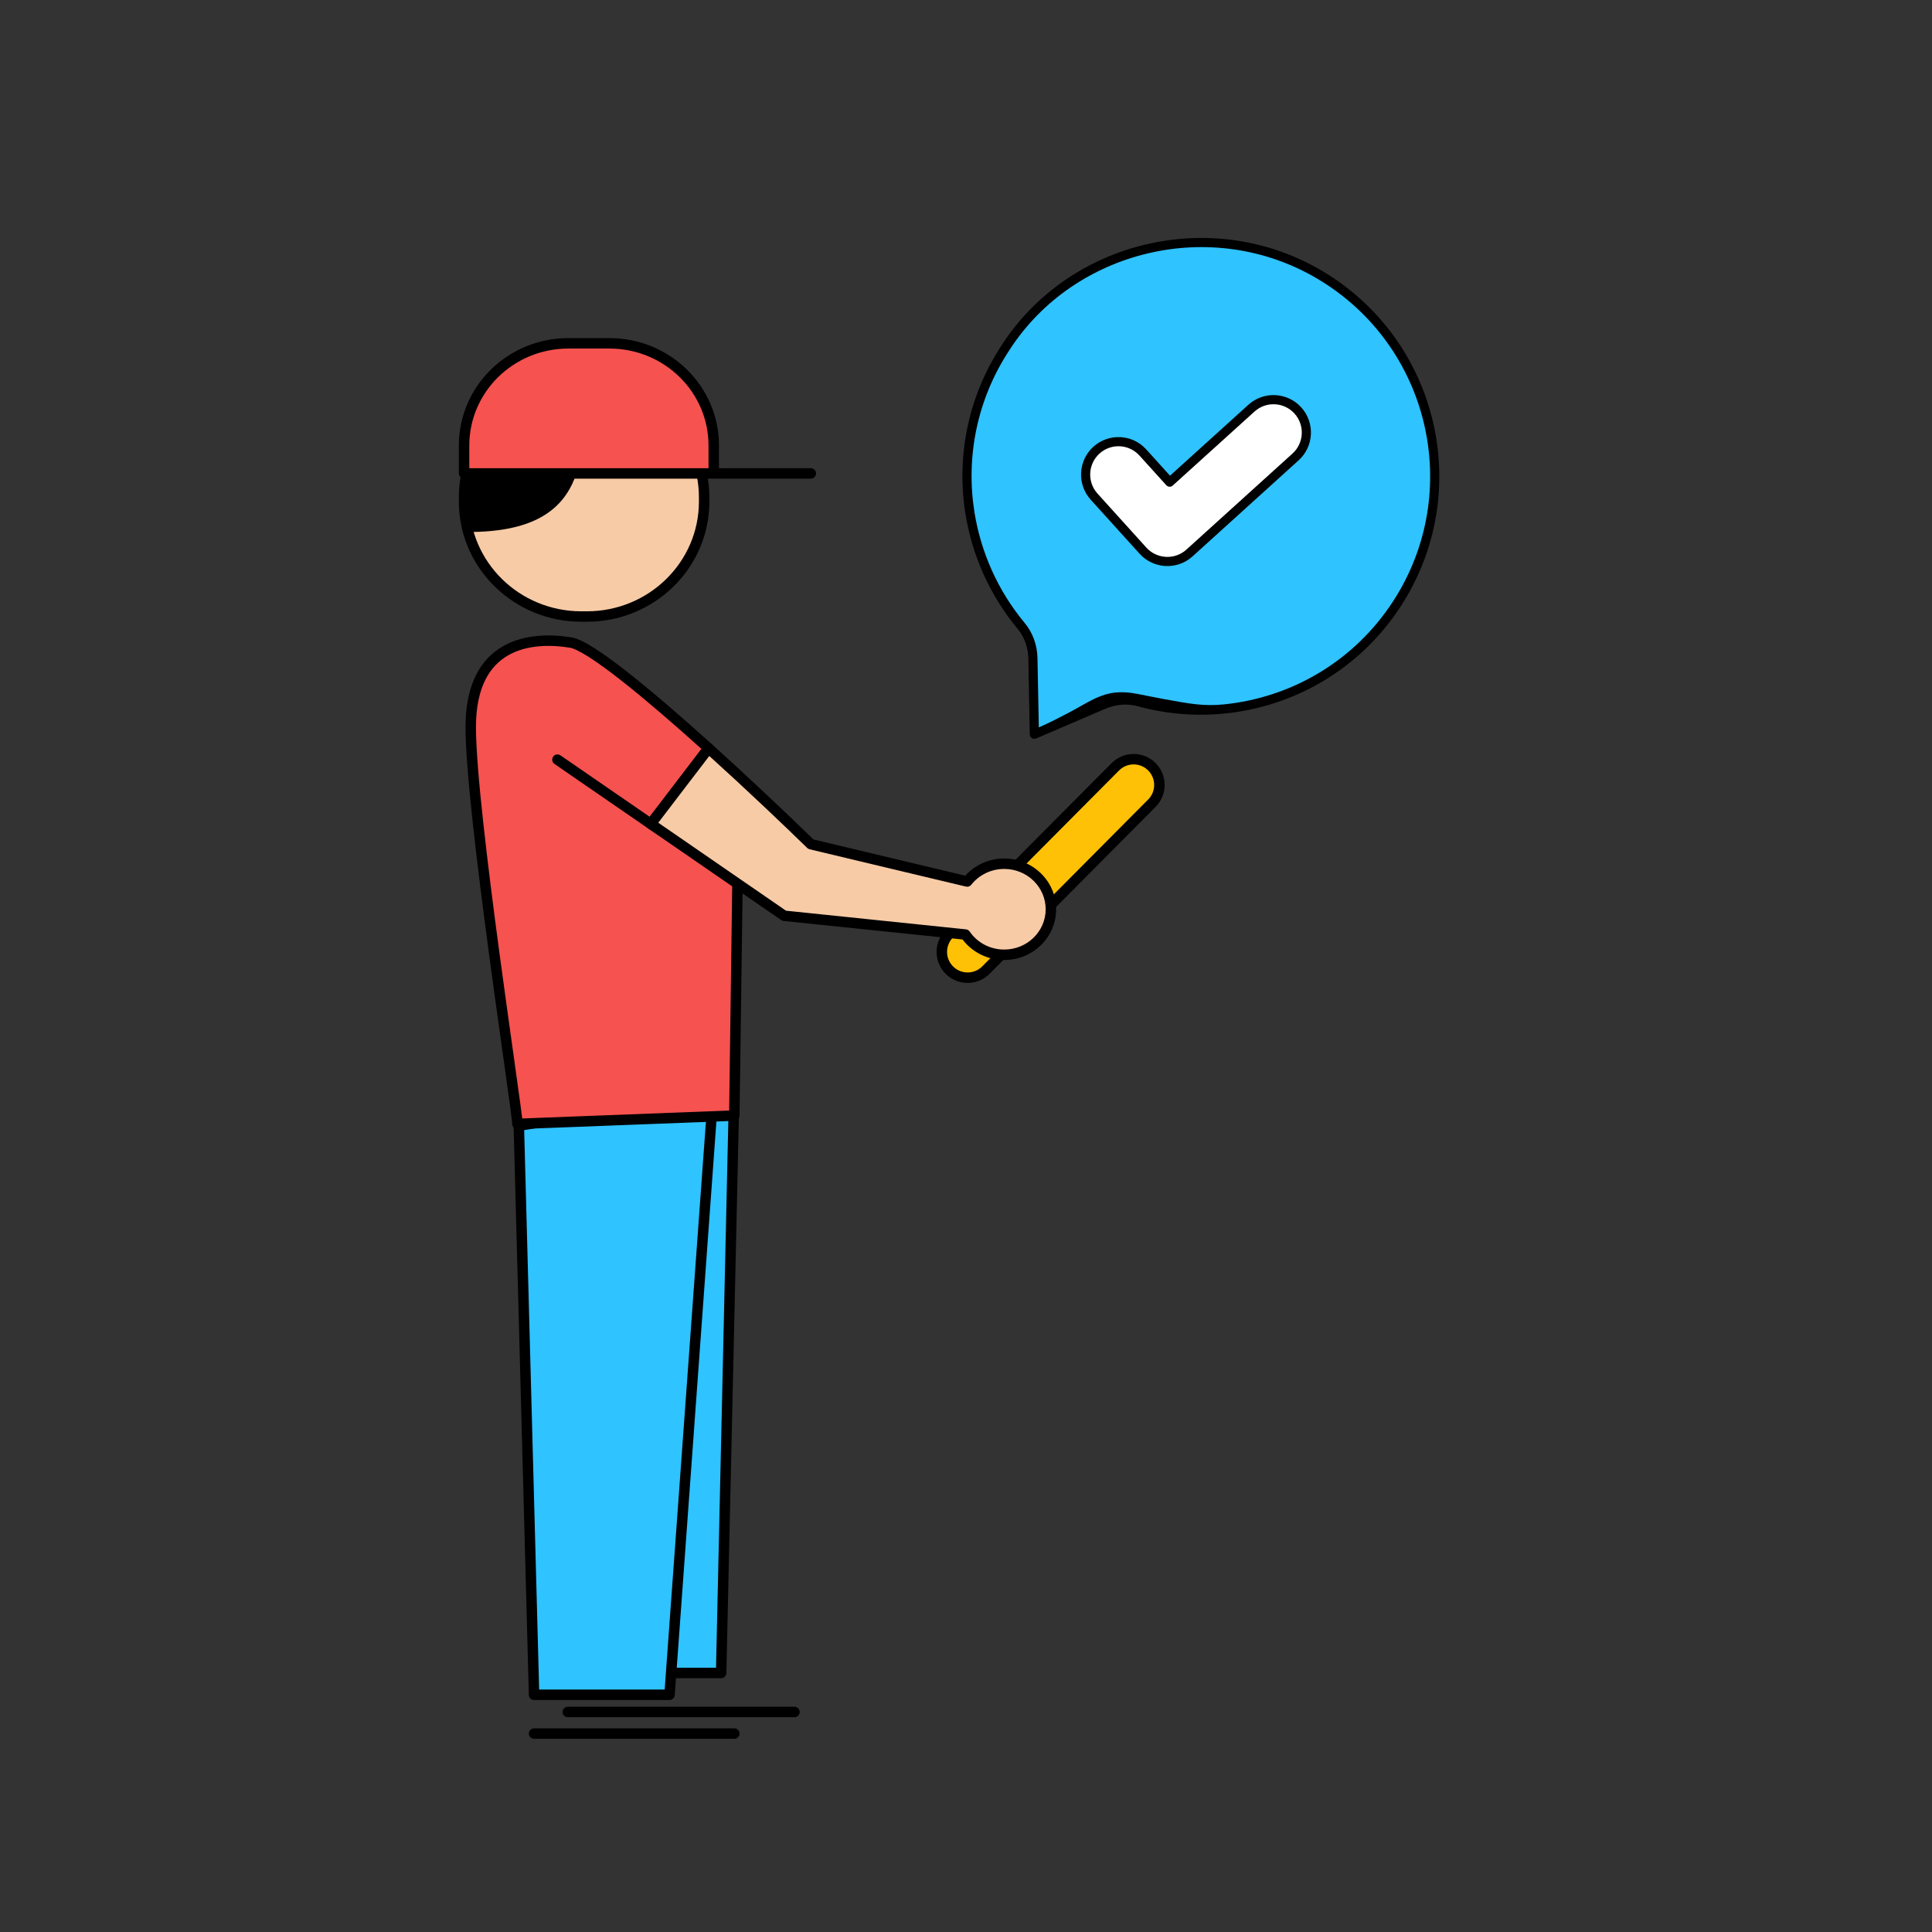 <svg width="80" height="80" viewBox="0 0 80 80" fill="none" xmlns="http://www.w3.org/2000/svg">
<rect x="0" y="0" width="80" height="80" fill="#333333" stroke="none"/>
<path d="M39.314 40.173C38.896 39.757 38.894 39.081 39.309 38.663L46.183 31.751C46.599 31.333 47.276 31.331 47.694 31.747C48.112 32.163 48.114 32.839 47.698 33.257L40.824 40.169C40.409 40.587 39.733 40.59 39.314 40.173Z" fill="#FFC106"/>
<path fill-rule="evenodd" clip-rule="evenodd" d="M47.541 31.9C47.208 31.569 46.669 31.57 46.337 31.904L39.463 38.816C39.463 38.816 39.463 38.816 39.463 38.816C39.132 39.149 39.133 39.688 39.467 40.02L39.314 40.173L39.467 40.02C39.8 40.352 40.339 40.35 40.671 40.017M40.671 40.017L47.545 33.104C47.545 33.104 47.545 33.104 47.545 33.104C47.876 32.771 47.874 32.232 47.541 31.9M46.03 31.599C46.53 31.096 47.343 31.093 47.846 31.593L47.846 31.593C48.349 32.093 48.352 32.907 47.852 33.41L47.852 33.41L40.978 40.322L40.977 40.322C40.478 40.824 39.665 40.828 39.161 40.327C38.658 39.827 38.656 39.014 39.156 38.511L39.156 38.511L46.03 31.599L46.03 31.599Z" fill="black"/>
<path d="M29.86 69.274H23.51L22.796 45.571L30.407 45.012L29.86 69.274Z" fill="#2FC3FF"/>
<path fill-rule="evenodd" clip-rule="evenodd" d="M30.556 44.855C30.6 44.897 30.625 44.956 30.623 45.017L30.077 69.279C30.074 69.397 29.978 69.491 29.86 69.491H23.51C23.393 69.491 23.297 69.398 23.293 69.281L22.579 45.578C22.576 45.462 22.664 45.364 22.78 45.356L30.391 44.796C30.452 44.792 30.512 44.813 30.556 44.855ZM23.018 45.772L23.72 69.058H29.649L30.185 45.245L23.018 45.772ZM23.293 70.89C23.293 70.771 23.39 70.674 23.51 70.674H32.898C33.017 70.674 33.114 70.771 33.114 70.89C33.114 71.01 33.017 71.107 32.898 71.107H23.51C23.39 71.107 23.293 71.01 23.293 70.89Z" fill="black"/>
<path d="M27.724 70.177H22.114L21.483 46.614L29.532 45.275L27.724 70.177Z" fill="#2FC3FF"/>
<path fill-rule="evenodd" clip-rule="evenodd" d="M29.678 45.115C29.727 45.159 29.753 45.224 29.748 45.29L27.94 70.193C27.932 70.306 27.837 70.393 27.724 70.393H22.114C21.997 70.393 21.901 70.3 21.898 70.183L21.267 46.619C21.264 46.511 21.341 46.418 21.448 46.4L29.497 45.061C29.562 45.05 29.629 45.07 29.678 45.115ZM21.705 46.796L22.325 69.96H27.523L29.297 45.533L21.705 46.796ZM21.898 71.784C21.898 71.664 21.994 71.567 22.114 71.567H30.407C30.526 71.567 30.623 71.664 30.623 71.784C30.623 71.903 30.526 72 30.407 72H22.114C21.994 72 21.898 71.903 21.898 71.784Z" fill="black"/>
<path d="M19.492 30.108C19.492 26.606 21.977 26.337 23.634 26.606C24.438 26.737 26.906 28.789 29.341 30.984L26.948 34.117L30.538 36.482L30.407 46.193L21.425 46.538C21.425 46 19.492 33.609 19.492 30.108Z" fill="#F65250"/>
<path fill-rule="evenodd" clip-rule="evenodd" d="M20.835 26.755C21.727 26.247 22.822 26.255 23.669 26.393C23.919 26.433 24.259 26.611 24.639 26.855C25.03 27.105 25.496 27.447 26.01 27.851C27.037 28.659 28.267 29.724 29.486 30.824C29.569 30.899 29.581 31.026 29.513 31.116L27.261 34.063L30.657 36.301C30.719 36.342 30.756 36.411 30.755 36.485L30.623 46.196C30.622 46.311 30.53 46.405 30.415 46.41L21.433 46.755C21.375 46.757 21.317 46.735 21.275 46.694C21.233 46.653 21.209 46.597 21.209 46.538C21.209 46.52 21.203 46.454 21.189 46.328C21.174 46.209 21.154 46.048 21.128 45.85C21.075 45.453 20.999 44.912 20.909 44.266C20.886 44.102 20.862 43.932 20.837 43.755C20.666 42.539 20.455 41.036 20.244 39.463C19.762 35.867 19.276 31.877 19.276 30.108C19.276 28.3 19.922 27.274 20.835 26.755ZM26.901 33.821L29.048 31.012C27.881 29.963 26.717 28.958 25.742 28.191C25.234 27.791 24.78 27.459 24.406 27.219C24.021 26.973 23.751 26.845 23.599 26.82C22.79 26.688 21.814 26.696 21.049 27.131C20.305 27.555 19.709 28.414 19.709 30.108C19.709 31.841 20.189 35.797 20.673 39.405C20.884 40.977 21.095 42.479 21.266 43.695C21.291 43.871 21.314 44.042 21.337 44.206C21.428 44.852 21.504 45.395 21.557 45.793C21.583 45.992 21.604 46.155 21.618 46.278C21.62 46.291 21.621 46.303 21.622 46.314L30.193 45.985L30.32 36.598L26.825 34.295L22.959 31.633C22.861 31.565 22.836 31.43 22.904 31.332C22.971 31.233 23.106 31.209 23.205 31.276L26.901 33.821Z" fill="black"/>
<path d="M32.47 37.919L29.341 35.764L26.948 34.117L29.341 30.985C30.921 32.41 32.488 33.896 33.575 34.956L40.049 36.502C40.402 36.053 40.958 35.764 41.582 35.764C42.65 35.764 43.515 36.609 43.515 37.65C43.515 38.691 42.65 39.535 41.582 39.535C40.912 39.535 40.321 39.203 39.975 38.697L32.47 37.919Z" fill="#F7CBA6"/>
<path fill-rule="evenodd" clip-rule="evenodd" d="M29.321 30.769C29.381 30.763 29.441 30.783 29.486 30.824C31.048 32.233 32.596 33.701 33.683 34.76L39.97 36.26C40.364 35.823 40.941 35.548 41.582 35.548C42.764 35.548 43.732 36.484 43.732 37.65C43.732 38.816 42.764 39.752 41.582 39.752C40.876 39.752 40.248 39.418 39.856 38.902L32.448 38.135C32.412 38.131 32.377 38.118 32.347 38.097L26.825 34.295C26.776 34.261 26.743 34.209 26.734 34.151C26.725 34.092 26.74 34.032 26.776 33.985L29.169 30.853C29.206 30.805 29.261 30.775 29.321 30.769ZM29.37 31.303L27.258 34.067L32.547 37.71L39.997 38.482C40.06 38.488 40.117 38.522 40.153 38.575C40.46 39.023 40.985 39.319 41.582 39.319C42.535 39.319 43.299 38.567 43.299 37.65C43.299 36.733 42.535 35.981 41.582 35.981C41.026 35.981 40.532 36.238 40.219 36.636C40.167 36.702 40.081 36.732 39.999 36.712L33.525 35.167C33.486 35.158 33.452 35.139 33.424 35.111C32.378 34.092 30.889 32.677 29.37 31.303Z" fill="black"/>
<path d="M19.216 20.593C19.216 17.964 21.391 15.832 24.074 15.832H24.3C26.982 15.832 29.157 17.964 29.157 20.593V20.769C29.157 23.398 26.982 25.529 24.3 25.529H24.074C21.391 25.529 19.216 23.398 19.216 20.769V20.593Z" fill="#F7CBA6"/>
<path fill-rule="evenodd" clip-rule="evenodd" d="M19 20.593C19 17.84 21.276 15.616 24.074 15.616H24.3C27.098 15.616 29.373 17.84 29.373 20.593V20.769C29.373 23.521 27.098 25.745 24.3 25.745H24.074C21.276 25.745 19 23.521 19 20.769V20.593ZM24.074 16.049C21.506 16.049 19.433 18.087 19.433 20.593V20.769C19.433 23.274 21.506 25.313 24.074 25.313H24.3C26.867 25.313 28.941 23.274 28.941 20.769V20.593C28.941 18.087 26.867 16.049 24.3 16.049H24.074Z" fill="black"/>
<path d="M19.216 20.681C19.216 18.003 21.442 15.832 24.187 15.832C24.187 18.795 24.463 22.028 19.411 22.028C19.284 21.6 19.216 21.148 19.216 20.681Z" fill="black"/>
<path d="M19.216 18.448C19.216 16.111 21.149 14.216 23.534 14.216H25.237C27.622 14.216 29.555 16.111 29.555 18.448V19.603H19.216V18.448Z" fill="#F65250"/>
<path fill-rule="evenodd" clip-rule="evenodd" d="M19 18.448C19 15.987 21.034 14 23.534 14H25.237C27.737 14 29.771 15.987 29.771 18.448V19.387H33.575C33.694 19.387 33.791 19.484 33.791 19.603C33.791 19.723 33.694 19.82 33.575 19.82H19.216C19.097 19.82 19 19.723 19 19.603V18.448ZM29.338 19.387V18.448C29.338 16.234 27.506 14.433 25.237 14.433H23.534C21.265 14.433 19.433 16.234 19.433 18.448V19.387H29.338Z" fill="black"/>
<path d="M57.859 24.978C56.199 27.55 53.528 29.069 50.703 29.355C49.53 29.476 48.331 29.382 47.166 29.063C46.676 28.926 46.155 28.977 45.69 29.177L42.831 30.404L42.771 27.266C42.763 26.773 42.597 26.291 42.279 25.91C41.153 24.555 40.434 22.933 40.162 21.235C39.797 18.934 40.254 16.493 41.641 14.39C44.375 10.153 50.191 8.735 54.652 11.382C59.406 14.203 60.829 20.378 57.859 24.978Z" fill="#2FC3FF"/>
<path fill-rule="evenodd" clip-rule="evenodd" d="M54.749 11.219C50.201 8.521 44.272 9.965 41.483 14.286C40.069 16.43 39.603 18.919 39.975 21.264L39.975 21.265C40.252 22.995 40.985 24.65 42.133 26.031L42.133 26.032C42.422 26.376 42.574 26.816 42.582 27.269L42.582 27.27L42.641 30.407C42.643 30.471 42.675 30.529 42.728 30.563C42.781 30.597 42.847 30.603 42.905 30.578L45.765 29.351C46.194 29.166 46.67 29.121 47.115 29.245L47.115 29.245C48.304 29.571 49.526 29.666 50.722 29.544C53.602 29.252 56.325 27.703 58.018 25.08C61.046 20.391 59.596 14.095 54.749 11.219ZM54.556 11.545C50.182 8.95 44.479 10.342 41.8 14.492L41.799 14.494C40.439 16.556 39.991 18.949 40.349 21.205C40.616 22.87 41.32 24.461 42.424 25.788C42.773 26.205 42.951 26.73 42.96 27.263L42.96 27.263L43.015 30.119C43.464 29.926 43.863 29.717 44.237 29.521C44.999 29.122 45.543 28.705 46.298 28.668C46.854 28.64 47.191 28.766 48.199 28.948C49.206 29.129 49.818 29.256 50.684 29.167L50.684 29.167C53.454 28.886 56.072 27.397 57.7 24.875C60.612 20.365 59.217 14.311 54.556 11.545Z" fill="black"/>
<path d="M53.646 18.921L49.252 22.899C48.69 23.408 47.825 23.352 47.329 22.803C47.329 22.803 45.305 20.565 45.305 20.565C44.804 20.012 44.84 19.148 45.401 18.641C45.958 18.136 46.819 18.179 47.323 18.737L48.434 19.965L51.819 16.901C52.377 16.396 53.238 16.439 53.742 16.997C54.247 17.555 54.204 18.416 53.646 18.921Z" fill="white"/>
<path fill-rule="evenodd" clip-rule="evenodd" d="M53.602 17.124C53.167 16.644 52.426 16.607 51.946 17.042L48.561 20.105C48.524 20.139 48.475 20.157 48.425 20.154C48.375 20.152 48.328 20.129 48.294 20.092L47.183 18.864C46.749 18.383 46.008 18.346 45.528 18.781C45.045 19.218 45.014 19.961 45.445 20.438L47.469 22.676C47.896 23.148 48.642 23.196 49.125 22.759L53.519 18.781C53.519 18.781 53.519 18.781 53.519 18.781C53.999 18.346 54.036 17.604 53.602 17.124ZM53.883 16.87C53.308 16.235 52.328 16.186 51.692 16.761C51.692 16.761 51.692 16.761 51.692 16.761L48.448 19.698L47.464 18.61C47.464 18.61 47.464 18.61 47.464 18.61C46.889 17.974 45.909 17.925 45.273 18.5C44.635 19.079 44.594 20.062 45.164 20.692L47.189 22.93C47.754 23.555 48.738 23.62 49.379 23.04C49.379 23.04 49.379 23.04 49.379 23.04L53.773 19.061C54.408 18.487 54.457 17.505 53.883 16.87Z" fill="black"/>
</svg>
